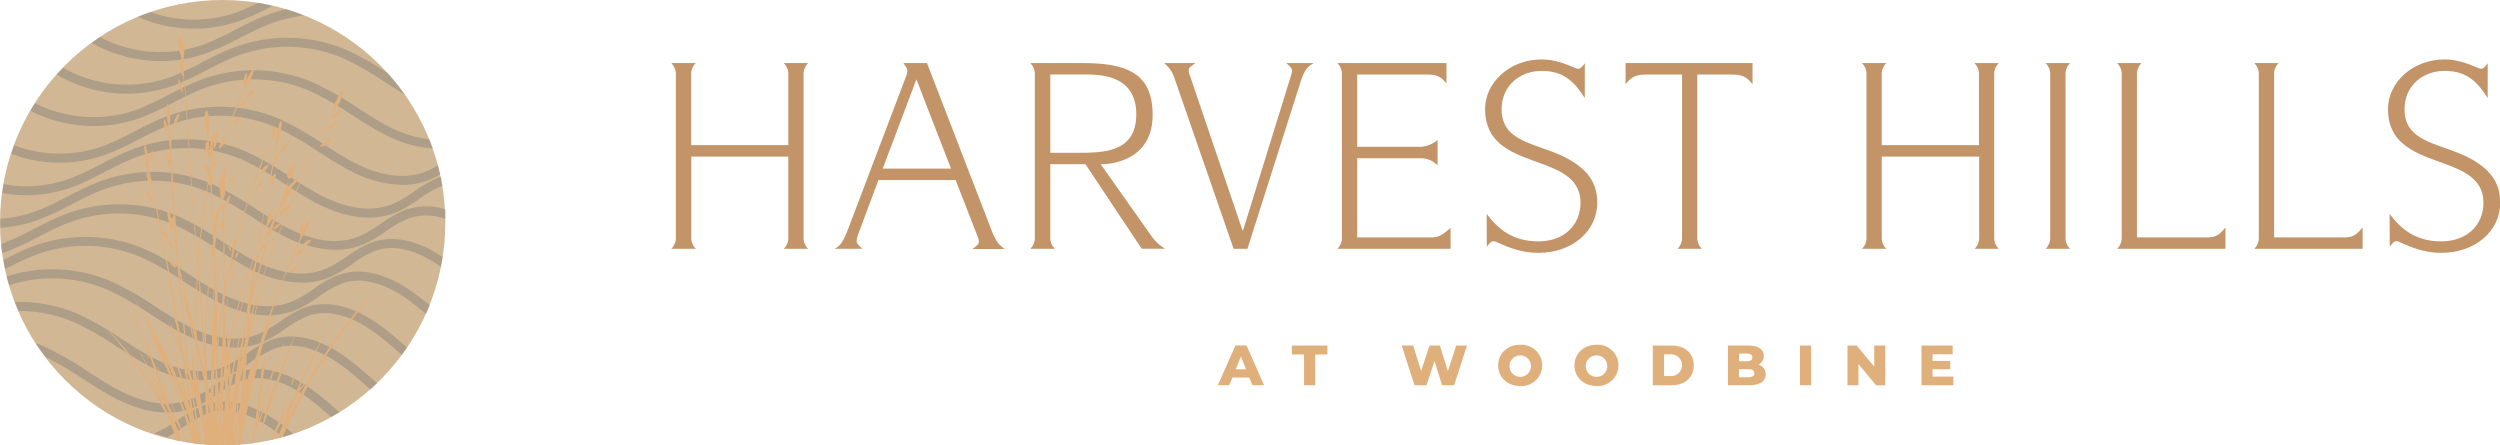 <svg xmlns="http://www.w3.org/2000/svg" viewBox="0 0 654.57 116.59"><defs><style>.cls-1{fill:#a7702d;opacity:0.5;}.cls-2{fill:#1e4057;opacity:0.2;}.cls-3{fill:#e0b07c;}.cls-4{opacity:0.7;}.cls-5{fill:#a86628;}</style></defs><g id="Layer_2" data-name="Layer 2"><g id="Layer_1-2" data-name="Layer 1"><circle class="cls-1" cx="58.3" cy="58.3" r="58.3"/><path class="cls-2" d="M91.84,94.48c-7.57-5.85-14.82-7.72-21-5.41a31.33,31.33,0,0,0-6.37,3.62,36.5,36.5,0,0,1-5,3C54,98.22,47.31,97.49,39.72,93.5c-2.74-1.44-5.43-3.17-8-4.84a82,82,0,0,0-11-6.33,38.36,38.36,0,0,0-15.9-3.28H3.88c.31.8.63,1.59,1,2.37h.38a36.55,36.55,0,0,1,14.45,3.09,79.64,79.64,0,0,1,10.73,6.15c2.64,1.7,5.38,3.46,8.2,5,8.16,4.28,15.73,5.06,21.91,2.23a37.38,37.38,0,0,0,5.3-3.18,29.65,29.65,0,0,1,5.87-3.36c6.76-2.53,13.9,1.36,18.69,5.06,1.85,1.43,3.68,3,5.46,4.58l1.13,1c.6-.53,1.19-1.07,1.76-1.62L97.4,99.15C95.61,97.58,93.75,96,91.84,94.48Zm17.56-17c-7.56-5.85-14.82-7.72-21-5.41a31.13,31.13,0,0,0-6.37,3.62,36.5,36.5,0,0,1-5,3c-5.56,2.54-12.22,1.8-19.81-2.18-2.73-1.44-5.42-3.17-8-4.85a80.32,80.32,0,0,0-11-6.32A39.43,39.43,0,0,0,7.36,65c-1.95.79-3.84,1.72-6.09,2.86L.88,68l.13.73c0,.14.05.28.07.41.09.44.17.87.27,1.3L2,70.13c2-1,4.08-2.08,6.21-2.94a37.06,37.06,0,0,1,29,.29A80.37,80.37,0,0,1,48,73.63c2.64,1.7,5.38,3.46,8.2,5,5,2.62,9.65,3.93,13.94,3.93a18.84,18.84,0,0,0,8-1.7,38.44,38.44,0,0,0,5.31-3.18,29.16,29.16,0,0,1,5.87-3.36C96,71.74,103.15,75.62,108,79.33c.88.68,1.82,1.45,3,2.41l.6.51c.34-.75.67-1.52,1-2.29l-.33-.28C111.11,78.8,110.24,78.09,109.4,77.45ZM100.62,86c-7.56-5.84-14.82-7.71-21-5.41a32,32,0,0,0-6.38,3.63,34.77,34.77,0,0,1-5,3C62.75,89.7,56.09,89,48.5,85c-2.73-1.44-5.42-3.17-8-4.85a81,81,0,0,0-11.06-6.32A38.92,38.92,0,0,0,2.33,72.19l-.55.17,0,.16.17.65c.13.5.27,1,.41,1.49L3,74.49A36.65,36.65,0,0,1,28.46,76a79.71,79.71,0,0,1,10.73,6.16c2.65,1.7,5.38,3.46,8.21,4.94,8.15,4.29,15.73,5.06,21.9,2.24a38.44,38.44,0,0,0,5.31-3.18,29.21,29.21,0,0,1,5.87-3.37c6.75-2.53,13.89,1.36,18.68,5.07,1.86,1.43,3.69,3,5.46,4.58l.59.51c.42-.56.82-1.13,1.22-1.7l.16-.25-.4-.35C104.39,89.07,102.53,87.44,100.62,86ZM97.21,63.52a31.33,31.33,0,0,0-6.37,3.62,36,36,0,0,1-5,3c-5.55,2.54-12.22,1.81-19.8-2.18-2.74-1.43-5.43-3.17-8-4.84A81.66,81.66,0,0,0,47,56.78a39.41,39.41,0,0,0-30.83-.31c-2.51,1-5,2.27-7.34,3.5a75.88,75.88,0,0,1-8,3.72l-.51.19,0,.46c0,.41.09.82.14,1.23L.58,66l0,.28L1.48,66l.24-.08a80.32,80.32,0,0,0,8.19-3.83c2.32-1.2,4.72-2.44,7.13-3.4A37.06,37.06,0,0,1,46,59a79.64,79.64,0,0,1,10.73,6.15c2.64,1.71,5.38,3.47,8.2,5A30.51,30.51,0,0,0,79,74a18.69,18.69,0,0,0,7.9-1.67,36.56,36.56,0,0,0,5.31-3.18A29.65,29.65,0,0,1,98,65.75c6.06-2.27,12.43.72,16.71,3.63l.75.5c.07-.35.14-.71.2-1.07s.09-.5.13-.75l.12-.75-.32-.21C109,62.73,102.63,61.49,97.21,63.52Zm-22.94,48c-7.56-5.84-14.82-7.71-21-5.41a31.6,31.6,0,0,0-6.37,3.62,35,35,0,0,1-5,3l-1.53.76,3.35,1,.21-.11a45.87,45.87,0,0,0,4.29-2.67,29.65,29.65,0,0,1,5.87-3.36c6.75-2.53,13.89,1.36,18.69,5.07.33.25.66.52,1,.79l.29.23.7-.2.44-.12c.53-.17,1.07-.33,1.59-.51L76,112.9C75.43,112.43,74.85,112,74.27,111.51ZM83.05,103c-7.56-5.85-14.81-7.72-21-5.41a30.61,30.61,0,0,0-6.37,3.62,36,36,0,0,1-5,3c-5.55,2.54-12.22,1.8-19.8-2.18-2.73-1.43-5.42-3.16-8-4.85a81.37,81.37,0,0,0-11-6.32l-.45-.19L9.33,89.8q1.23,1.9,2.6,3.71l.08,0a89.64,89.64,0,0,1,9.62,5.64c2.64,1.7,5.38,3.46,8.2,4.95,8.27,4.34,15.64,5.1,21.9,2.23A37.86,37.86,0,0,0,57,103.18a29.16,29.16,0,0,1,5.87-3.36c6.76-2.54,13.89,1.35,18.69,5.06,1.66,1.28,3.31,2.7,4.85,4.05l.3.26c.73-.41,1.45-.83,2.16-1.27l-.6-.53C86.47,105.79,84.8,104.35,83.05,103ZM45.72,22.3a79.33,79.33,0,0,0,8.19-3.83c2.32-1.2,4.73-2.44,7.13-3.4a37.06,37.06,0,0,1,29,.28,80.73,80.73,0,0,1,10.73,6.15l2.73,1.74,2.62,1.65a59.73,59.73,0,0,0-4.56-5.71,77.89,77.89,0,0,0-10.56-6,39.48,39.48,0,0,0-30.84-.31c-2.51,1-5,2.27-7.34,3.5a77.8,77.8,0,0,1-7.92,3.71,33.85,33.85,0,0,1-28-2.11l-.37-.2c-.57.58-1.13,1.18-1.67,1.79l.63.35A36.2,36.2,0,0,0,45.72,22.3ZM28.07,40.36a79.17,79.17,0,0,0,8.18-3.83c2.33-1.2,4.73-2.44,7.13-3.4a37.06,37.06,0,0,1,29,.28A79,79,0,0,1,83.1,39.56c2.65,1.7,5.38,3.46,8.21,4.95a30.48,30.48,0,0,0,14,3.9,18.69,18.69,0,0,0,7.9-1.67c.5-.23,1-.5,1.68-.87l.38-.21c-.18-.82-.38-1.62-.59-2.42l-.67.39c-.72.42-1.27.71-1.79.95-5.55,2.54-12.22,1.81-19.8-2.18-2.74-1.44-5.43-3.17-8-4.84a82.15,82.15,0,0,0-11.06-6.33,39.48,39.48,0,0,0-30.84-.31c-2.51,1-5,2.27-7.34,3.5a76.81,76.81,0,0,1-7.92,3.71,33.6,33.6,0,0,1-23,.11l-.54-.19q-.42,1.11-.78,2.25l.53.19A35.94,35.94,0,0,0,28.07,40.36Zm-8.78,8.51A78.23,78.23,0,0,0,27.48,45c2.32-1.19,4.72-2.43,7.12-3.4a37.06,37.06,0,0,1,29,.29,78.58,78.58,0,0,1,10.73,6.15c2.65,1.7,5.39,3.46,8.21,5,5,2.62,9.65,3.93,13.94,3.93a18.84,18.84,0,0,0,8-1.7,38.44,38.44,0,0,0,5.31-3.18,30.55,30.55,0,0,1,5.66-3.28l.45-.18c-.14-.79-.28-1.58-.45-2.37l-.65.25a31.62,31.62,0,0,0-6.35,3.61,36.5,36.5,0,0,1-5,3c-5.56,2.54-12.22,1.8-19.81-2.18-2.72-1.43-5.41-3.16-8-4.85a82,82,0,0,0-11-6.32,39.43,39.43,0,0,0-30.84-.32c-2.5,1-4.94,2.27-7.34,3.5a77.89,77.89,0,0,1-7.92,3.72A33.21,33.21,0,0,1,1.52,48.31l-.59-.09c-.05.29-.1.59-.14.89s-.07.43-.1.64l-.12.82.58.09A35.48,35.48,0,0,0,19.29,48.87ZM36.94,30.81A78.23,78.23,0,0,0,45.13,27c2.32-1.19,4.72-2.43,7.13-3.4a37.06,37.06,0,0,1,29,.29A80.89,80.89,0,0,1,92,30c2.65,1.7,5.38,3.46,8.2,4.95a32.13,32.13,0,0,0,12.25,3.86l.9.07q-.43-1.24-.93-2.46l-.34,0a30.4,30.4,0,0,1-10.77-3.55c-2.73-1.43-5.42-3.16-8-4.85A82.09,82.09,0,0,0,82.2,21.69a39.37,39.37,0,0,0-30.83-.31c-2.51,1-5,2.27-7.34,3.49a77.05,77.05,0,0,1-7.93,3.72A33.9,33.9,0,0,1,9.63,27.25L9.17,27c-.43.67-.84,1.35-1.24,2l.56.28A36.3,36.3,0,0,0,36.94,30.81ZM10.5,57.39a80.32,80.32,0,0,0,8.19-3.83L18.41,53l.29.53c2.32-1.2,4.72-2.43,7.12-3.4a37.1,37.1,0,0,1,29,.28,80.73,80.73,0,0,1,10.73,6.15c2.64,1.71,5.38,3.47,8.2,4.95a30.39,30.39,0,0,0,14,3.9,18.92,18.92,0,0,0,7.91-1.66A37.75,37.75,0,0,0,101,60.6a29.49,29.49,0,0,1,5.87-3.37,14.16,14.16,0,0,1,9.05-.13l.77.22v-.79c0-.13,0-.26,0-.39l0-.86,0-.47-.41-.11A16.49,16.49,0,0,0,106,55a31.6,31.6,0,0,0-6.37,3.62,35.51,35.51,0,0,1-5,3c-5.56,2.54-12.22,1.81-19.81-2.17-2.73-1.44-5.42-3.17-8-4.85a81,81,0,0,0-11.06-6.32A39.43,39.43,0,0,0,24.93,48c-2.51,1-5,2.28-7.34,3.5a77.8,77.8,0,0,1-7.92,3.71,32.24,32.24,0,0,1-9,2l-.55.05c0,.36,0,.72,0,1.08,0,.13,0,.26,0,.39v.91l.63-.05A34.72,34.72,0,0,0,10.5,57.39ZM50.89,7.51a35.1,35.1,0,0,0,12.4-2.25,64.84,64.84,0,0,0,6.63-3l1.49-.76-2-.43L68.08.81,67.61.73l-.17.09c-2,1-3.54,1.67-5,2.22a33.56,33.56,0,0,1-22.82.17l-.18-.06c-1.13.38-2.24.81-3.34,1.26L37.49,5A36.6,36.6,0,0,0,50.89,7.51ZM42.12,16a35.12,35.12,0,0,0,12.39-2.24A80.32,80.32,0,0,0,62.7,10c2.32-1.2,4.72-2.43,7.12-3.4a39.45,39.45,0,0,1,7.57-2.19L79.51,4q-1.22-.48-2.46-.9c-.49-.16-1-.33-1.48-.48L75,2.42l-.14,0a42.58,42.58,0,0,0-5.93,1.89c-2.5,1-5,2.28-7.33,3.5a77,77,0,0,1-7.93,3.71A33.84,33.84,0,0,1,26.46,9.86l-.29-.15q-1.11.75-2.19,1.53l.82.44A37.06,37.06,0,0,0,42.12,16Z"/><path class="cls-3" d="M59.26,43.45l-.36-.06c-.24,1-.48,2-.72,3.08-.61-.17-.62.23-.68.69a14,14,0,0,0,.19,3.66c.06.37,0,.77,0,1.18.05-.22.11-.43.17-.64H58c0,.34-.05.68-.08,1.19.26-.17.48-.24.52-.36A5.2,5.2,0,0,0,59,50a11.21,11.21,0,0,1,.12-4.47A13.35,13.35,0,0,0,59.26,43.45Zm4.85-20.17v0h0l0,.08,0-.07ZM60.2,51.14c-.62.21-1.19,1.88-.88,2.75A5.14,5.14,0,0,0,60.2,51.14Zm-1-14.8a1.8,1.8,0,0,0-.92.63c.22-.65.42-1.22.59-1.62.85-2,1.8-4,2.7-6,.61-1.38,1.2-2.77,1.79-4.16.26-.6.48-1.21.72-1.82-.29.51-.62,1-.87,1.55-1.32,2.92-3.85,8.86-5.16,12.24h.08A4,4,0,0,0,57.2,39,3.63,3.63,0,0,0,59.19,36.34Zm4.24-5.75c-.11,0-.22-.1-.26-.07a24.19,24.19,0,0,0-2,1.44c-.24.2,0,.39.28.37A3.61,3.61,0,0,0,63.43,30.59ZM60.49,65.73c-.16-.68-.31-1.35-.5-2.17a2.2,2.2,0,0,0,.31,2.22Zm1-19.61c-.5-.12-1.77,1.19-1.88,2A3.19,3.19,0,0,0,61.46,46.12ZM45.09,60.57v0a.31.31,0,0,0,0,.08v-.09ZM66.23,19.33a7.6,7.6,0,0,0,.26-1.23,1.49,1.49,0,0,0-.56.4,3.18,3.18,0,0,0-.28.39,5.41,5.41,0,0,1-.6,1.06,9,9,0,0,0-.58,1.56c-.1.51-.18.81-.18.81q.08-.42.18-.81a16.19,16.19,0,0,0,.23-1.81c0-.15,0-.29,0-.41V19.2l-.16-.05c-.14.17-.34.33-.39.52a16.08,16.08,0,0,0-.49,2c0,.22.18.47.24.71s.12.55.18.83a8.12,8.12,0,0,0,1-1.29A26.92,26.92,0,0,0,66.23,19.33ZM64.7,26c-.61-.08-1.76,1-2.06,1.94C63.21,28.24,64.63,26.9,64.7,26Zm4.21,63.9a43.92,43.92,0,0,1,1.68-4.47c.37-.89.83-1.75,1.23-2.63a.65.65,0,0,0,0-.55l-1.55,3.14-.11,0c.16-.66.29-1.34.51-2,.85-2.59,2.17-7.19,2.9-8.9.85-2,1.8-4,2.69-6,.62-1.38,1.21-2.77,1.8-4.16.14-.33.27-.66.4-1L79,62.14a5.78,5.78,0,0,0,.8-1.06c.43-.85.79-1.75,1.14-2.64a7.6,7.6,0,0,0,.26-1.23,1.64,1.64,0,0,0-.57.39c0,.06-.14.19-.27.4a5.05,5.05,0,0,1-.6,1,9.65,9.65,0,0,0-.58,1.56c-.1.52-.18.81-.18.81a6.83,6.83,0,0,1,.18-.81c.08-.44.17-1,.23-1.8,0-.16,0-.29,0-.42v-.08l-.16-.05c-.14.17-.34.32-.39.52a15.93,15.93,0,0,0-.49,2c0,.22.17.47.24.72a4.54,4.54,0,0,1,.12.53h0l-.62,1.48,0,0-.25.47C76.34,67.5,73,75.29,72.15,77.89c-.77,2.26-1.63,4.48-2.38,6.75s-1.34,4.41-2.06,6.59a21.1,21.1,0,0,1-1.83,4.67A12.68,12.68,0,0,0,64.93,99a7,7,0,0,1-.69,1.6c0-.17,0-.35,0-.52.15-2.91.28-5.81.48-8.72a15.63,15.63,0,0,1,.46-2.62c.7-2.78,1.43-5.56,2.17-8.33.26-1,.56-1.93.85-2.89L68,77.43q-1.42,4.92-2.86,9.83a98,98,0,0,1,2.44-10.43C68.66,73.4,69.73,70,71,66.59s2.6-6.65,4-9.94,6.89-16.51,8.28-19.83c-1.14,2.32-6.26,14.6-7.43,17-.78-.26-1.19.45-1.67.91a8.84,8.84,0,0,0-1.35,1.83c1.27-.2,1.81-1.35,2.74-2-1.8,4.82-4.09,9.44-5.61,14.38s-3.41,9.76-4.45,14.84l-.2,0c.06-.66.12-1.32.16-2a30.18,30.18,0,0,1,1.33-6.45c1-3.82,2.15-7.62,3.26-11.42.54-1.86,1.14-3.71,1.73-5.56a31.25,31.25,0,0,1,1.07-3,6.74,6.74,0,0,1,1-1.33,6.15,6.15,0,0,0,.93-1.25,3.61,3.61,0,0,1,.27-.56h0s-.27-.12-1.21,1l.61-1.35s.7.2,1.72-1.12a1.46,1.46,0,0,0,.32-1.41l-.68.24c.72-1,1.83-1.62,2.31-3-.91.12-1.11.87-1.58,1.25s-.94.87-1.42,1.31c.13-.41.29-.89.44-1.37l-.12-.07c-.09.18-.2.35-.27.53-.6,1.67-1.13,3.37-1.81,5-1,2.48-2.13,4.93-3.21,7.38a5.24,5.24,0,0,1-.51.68c-.24.34-.58.62-.42,1.17.07.23-.15.56-.27.84-.28.66-.6,1.31-.87,2s-.38,1.12-.62,1.66c-.26-2,.92-3.57,1.26-5.4l-.53,1-.12,0c.11-.73.21-1.46.33-2.19.53-3.13,1-6.26,1.61-9.38.22-1.25.54-2.49.82-3.73,0,.27,0,.54.06.88.19-.08.35-.1.39-.17.36-.69.72-1.38,1-2.08,0-.11-.11-.31-.17-.47-.14.1-.33.16-.41.29-.32.51-.61,1-.91,1.56.25-1.26.49-2.53.74-3.79a.45.45,0,0,1,.12-.2c.9-.66.89-1.72,1.21-2.64a1.43,1.43,0,0,0,0-.5c-.15,0-.24,0-.26,0a7.08,7.08,0,0,0-1,1.8c-.43,1.72-.72,3.48-1,5.23-.52,2.83-1,5.67-1.56,8.51-.47,2.65-.91,5.3-1.37,8-.27,1.56-.47,3.14-.83,4.69-.3,1.31-.77,2.58-1.17,3.86s-.88,2.6-1.27,3.92c-.77,2.66-1.58,5.31-2.23,8-.57,2.38-.94,4.8-1.39,7.2-.17.9-.33,1.79-.5,2.69-.06-1.06-.13-2.11-.19-3.17.14-.88.3-1.75.49-2.61.76-3.49,1.54-7,2.55-10.42s2.39-7.08,3.59-10.61a1.25,1.25,0,0,0,.09-.64A135.8,135.8,0,0,0,59.9,89.7c-.07-1.09-.13-2.17-.19-3.26H59.4c.07,1.63.14,3.25.2,4.88-.08.45-.17.9-.24,1.36a55.53,55.53,0,0,1,.37-14.34l-.19,0c-.2,1.53-.4,3-.6,4.62-.7-4.56.56-8.83,1.49-13.16,0,.23.07.47.11.75.92-2.61.92-2.61.25-2.72.42-1.71.8-3.41,1.27-5.09.81-2.9,1.62-5.81,2.54-8.68.73-2.3,1.63-4.56,2.45-6.84.51-1.42,1-2.87,1.52-4.28l1.49-5.75c-.1.28-.19.57-.29.84-.38,1-.73,2-1,3-.17.54-.23,1.11-.42,1.63-1.41,4.09-2.88,8.15-4.25,12.25-.77,2.34-1.37,4.74-2.07,7.1-.09.33-.06.8-.65.76-.06,0-.18.25-.2.4-.2,1.34-.37,2.68-.6,4s-.5,2.62-.76,3.93-.49,2.37-.81,3.55a28.22,28.22,0,0,1-.25-5.35c0-1.82,0-3.63,0-5.45s0-3.63,0-5.45,0-3.59,0-5.5A.94.94,0,0,0,58.08,54a19.44,19.44,0,0,0,.28,2.28c.2,1.07-.43,1.87-.82,2.75-.13.3-.27.59-.4.88l.23.15.64-.78a10.55,10.55,0,0,1,.5,3.58c0,2.92,0,5.85,0,8.78a53.74,53.74,0,0,1-.58,9.3c-.46,2.64-.58,5.34-.86,8a3.78,3.78,0,0,1-.13.67c0-.69-.08-1.37-.11-2.06h0c-.19-7,.54-14,.32-21-.14,2.76-.27,5.52-.41,8.29h-.14c0-.17,0-.34-.06-.51-.07-3.33-.15-6.67-.19-10,0-.63.2-1.27.24-1.91.11-1.68.17-3.37.28-5.05a3.34,3.34,0,0,1,.24-.8,13.61,13.61,0,0,0,.7-2.1,5.15,5.15,0,0,0-.29-1.56c-.24,1.14-.45,2.16-.68,3.24-.54-.26-.53.1-.55.46A32.63,32.63,0,0,1,56,60c0-.35-.05-.71-.07-1.06-.18-3.31-.38-6.62-.51-9.93a9.33,9.33,0,0,1,.31-2c0-.13.09-.26.12-.4.11-.52.05-.58-.61-.52a23.8,23.8,0,0,1,.13-2.4c.13-.89.42-1.76.56-2.66,0-.31-.18-.66-.2-1a12.57,12.57,0,0,1,.3-4,1.55,1.55,0,0,0-.15-1.51c-1,1.71-.67,3.49-1,5.22a5.77,5.77,0,0,1-.08-.58c-.08-1.17-.16-2.34-.23-3.51a.66.66,0,0,1,0-.24c.57-1.28.1-2.59.14-3.88a8.91,8.91,0,0,0-.22-1.85,2.29,2.29,0,0,0-.42-.86,4.54,4.54,0,0,0-.43,3c.26,1.64.51,3.29.77,4.94,0,.13,0,.27,0,.47-.58-.11-.65.25-.6.63a8,8,0,0,0,.68,3.23,5.8,5.8,0,0,1,.29,2.25,9.22,9.22,0,0,1,0,1.49c-.49-.61-.14-1.58-1-2.16a2.68,2.68,0,0,0-.12,1c.21.81.5,1.6.75,2.41a2.12,2.12,0,0,1,.15.85c-.32,2-.71,3.94-1,5.92-.44,3-.81,6-1.19,9.07-.19,1.5-.35,3-.61,4.51-.11-.85-.25-1.71-.32-2.57-.26-2.92-.47-5.84-.74-8.75-.19-2.06-1.93-29-2.14-31s-.5-4.38-.59-6.58a31.11,31.11,0,0,1,.31-4.07c.06-.74.16-1.48.21-2.22a2.23,2.23,0,0,0-.14-.65H48.1c-.1.58-.21,1.16-.33,1.81a13.44,13.44,0,0,0-.69-3.6h-.24a3.32,3.32,0,0,0-.16.81c.07,1.25.17,2.5.29,3.74a5.63,5.63,0,0,0,.26.86c.16.63.3,1.27.45,1.9l-.17.07-.39-.22c-.06,0-.13.09-.14.13a1.79,1.79,0,0,0-.07.59c.29,1.09.25,2.27,1,3.23a.75.75,0,0,1,.1.34c.13,1.16.25,2.33.37,3.49.26,2.63,2,30.17,2.25,32.8.15,1.67.28,3.34.43,5,.19,2,.45,3.9.57,5.85a34.37,34.37,0,0,1,0,4.06,115.66,115.66,0,0,0-.44,12.35,16.76,16.76,0,0,1-.11,3l-2.25-8.75c-.21-1.17-.42-2.34-.62-3.51,0,.31,0,.62,0,.93-.28-1.5-.84-3.83-1.31-5.84-.16-1.89-.33-3.77-.48-5.66-.19-2.35-.32-4.71-.49-7.07-.13-1.71-.31-3.42-.42-5.13s-.18-3.58-.28-5.38c-.08-1.49-.21-3-.27-4.47-.08-2-.08-4-.17-6.05a10.68,10.68,0,0,0-.38-2,13.12,13.12,0,0,0,0,4.42A26.6,26.6,0,0,1,44.45,42c-.23-.73-.47-1.46-.75-2.31-.46.71-.06,2.83.56,3.6l.41-.31q.34,6.78.8,13.52l-.11,0-.31.88c-.6-.62-.22-1.68-1.17-2.34a7.64,7.64,0,0,0,0,1.26c.15.95.3,1.9.54,2.82a9.29,9.29,0,0,0,.68,1.47c.12-.26.22-.52.35-.77a2.6,2.6,0,0,1,.25-.33c.13,1.84.26,3.69.4,5.54-.12-.86-.27-1.72-.47-2.65a17.23,17.23,0,0,0-.51-1.69c.1.64.19,1.29.31,1.93.26,1.42.53,2.84.82,4.25.77,9.68,1.73,19.33,2.95,29l-.17.05a14.25,14.25,0,0,1-.67-1.93c-.56-2.82-1.08-5.64-1.58-8.47-.54-3.06-1-6.13-1.57-9.2-.44-2.54-.92-5.09-1.39-7.63q-1-5.2-2-10.42c-.58-3-1.18-6.06-1.77-9.1-.34-1.71-.7-3.43-1-5.15,0-.21.1-.44.07-.65-.18-1.21-.38-2.42-.58-3.62a7.51,7.51,0,0,0-.19-.82c-.08-.3-.19-.58-.29-.87l-.27,0a4.62,4.62,0,0,0,0,1c.14.9.34,1.78.49,2.68a.74.74,0,0,1-.09.56A.87.87,0,0,0,38,43.36c.39,1.12.71.81.71.81l.74,3.46c-.74-3.46-1.11-2.7-1.11-2.7h0c0,.19,0,.39.07.59a4.77,4.77,0,0,0,1.3,3.28,1.26,1.26,0,0,1,.28.7c.36,2,.67,3.9,1,5.85.68,3.59,1.41,7.17,2.08,10.76.45,2.42.84,4.85,1.27,7.28.5,2.83,1,5.65,1.49,8.48a1.74,1.74,0,0,1-.07,1.39c-.19.34.21,1,.32,1.56.43,2,.84,4,1.26,6.05a.29.29,0,0,1-.09.24c-.79-2-1.59-4-2.38-6.08l-.2.07c.11.42.2.86.35,1.27.9,2.49,1.83,5,2.74,7.46a6.3,6.3,0,0,1,.29,1.23q.88,5.79,1.74,11.57a.61.61,0,0,1,0,.35c-1.27-5.11-2.46-10.24-4.6-15.07l-.15,0c.39,1.18.8,2.35,1.17,3.54s.73,2.43,1.07,3.66.63,2.45.84,3.71A148,148,0,0,0,34.05,76.64a92,92,0,0,1,7.77,15.09c-.39-.79-.75-1.59-1.16-2.36s-.86-1.53-1.29-2.29l-.17.08.18.43c1.79,3.83,3.68,7.61,5.35,11.49a134.08,134.08,0,0,1,4.93,14.39c.26.86.52,1.73.79,2.59q1.17.16,2.34.27l-2.28-13.41.2,0a4.59,4.59,0,0,1,.17.48c.21.78.43,1.55.65,2.32.27,1.2.63,2.39.94,3.59.05.22.11.45.17.68.2.89.37,1.8.5,2.71l.51,3.76c1.22.09,2.44.15,3.68.17,0-.46,0-.93,0-1.39h.19a3.45,3.45,0,0,1,.1,1.39h1.19c.08-1.17.17-2.34.25-3.51h.16l0,3.5c.76,0,1.52,0,2.27-.08.25-1.29.46-2.58.7-3.88,0-.23.1-.45.16-.68l.16,0c-.1,1.13-.19,2.27-.3,3.4,0,.37-.07.73-.11,1.1l.91-.07c.66-3.51,1.3-7,2-10.52.65-3.1,1.46-6.17,2.2-9.25C67.8,94.38,68.27,92.12,68.91,89.9ZM55.69,40.68c-.19,1-.36,1.82-.54,2.69h-.06c-.07-1-.13-2-.2-3C55.07,40.63,55.06,41.14,55.69,40.68Zm-2.9,20.13c.24-1.85.46-3.69.72-5.53.31-2.28.65-4.56,1-6.94.27.08.47.08.51.15a1.57,1.57,0,0,1,.1.58q.35,6.75.68,13.5a3.55,3.55,0,0,1-.16,1.6,2.39,2.39,0,0,0-.22,1.33,5.79,5.79,0,0,1,0,1c-.32,3-.7,6.06-1,9.09-.29,3.18-.46,6.37-.69,9.55,0,.31-.06.61-.08.91a16.3,16.3,0,0,0-.15,1.84c0,.78.09,1.57.14,2.35h-.14c0-.32,0-.63-.07-1-.11-1.92-.21-3.84-.34-5.75s-.35-4-.51-6c0-.67,0-1.34-.08-2-.15-1.71-.38-3.42-.48-5.13A51.33,51.33,0,0,1,52.79,60.81ZM51.51,77.24c0-1.61.19-3.22.29-4.83H52q.8,12,1.6,24.08a.67.67,0,0,1-.26-.45c-.41-1.68-.85-3.37-1.22-5.06a19.21,19.21,0,0,1-.62-3.57C51.43,84,51.46,80.63,51.51,77.24ZM43.05,93.38h0c.46,1,.94,2,1.38,3.07,1,2.32,2,4.64,2.92,7q1.08,2.67,2,5.4c.38,1.15.6,2.34.93,3.64Zm8.24,16.68c.15,1,.32,1.9.48,2.85l-.22,0c-1.21-5.07-1.66-10.28-2.63-15.4l.15,0,.12.34c.86,2.17.87,4.5,1.26,6.76C50.77,106.43,51,108.25,51.29,110.06ZM50,91.79a1.43,1.43,0,0,0-.08.64c.28,2.61.56,5.22.86,7.83,0,.25.05.49.08.74-.37-1.15-.73-2.3-1-3.47a47.8,47.8,0,0,1-.74-5.1q-.52-4.4-1-8.8c-.32-3.09-.61-6.19-.89-9.29-.09-1.07-.19-2.13-.28-3.2l.76,3.5q0,.33.12.66c.1.42.2.84.29,1.26.2,4.45,1.83,8.64,2.48,13l.23,0-1-5.73c.42,1.79.94,3.57,1.25,5.37.21,1.25.11,2.54.2,3.81.13,1.91.31,3.82.45,5.74.05.65.09,1.31.14,2Q51,96.22,50,91.79Zm3.67,18.73c-.15-.61-.32-1.22-.47-1.83q-.37-2.53-.81-5c-.07-.88-.12-1.76-.2-2.63-.14-1.67-.29-3.34-.42-5-.1-1.4-.19-2.81-.28-4.21l.17,0c0,.13.09.26.12.39.54,2.44,1.09,4.89,1.62,7.34a14,14,0,0,1,.35,2.2c.07,2.12.07,4.24.09,6.37,0,.8,0,1.6,0,2.4Zm1.14.36-.33-5C55.18,107.48,54.79,109.19,54.82,110.88Zm1.06-36q-.37,14-.74,28l-.37,0c-.19-1.5-.46-3-.55-4.51-.14-2.5-.21-5-.25-7.51,0-1.92,0-3.84,0-5.76.11-2.28.32-4.55.49-6.83.21-2.63.42-5.27.64-7.9.09-1,.22-1.93.35-2.89a1.27,1.27,0,0,1,.25-.43,3.07,3.07,0,0,1,.27.46c0,.09,0,.2,0,.3l-.09,6a1.49,1.49,0,0,0,0,.18l.13-.29a44.83,44.83,0,0,1-.24,11.34Q55.9,80,56,74.88Zm.31,34.57H56c-.26-5.65.1-11.3.27-17h.23Q56.35,101,56.19,109.45Zm2.42-16.18a22,22,0,0,1-.37,6.91l.21-6.92Zm-1.42,17h-.3c0-1.44,0-2.88,0-4.32.12,1,.25,2,.38,3C57.22,109.39,57.2,109.84,57.19,110.29Zm-.36-13.14c0-.13,0-.26,0-.39,0-.61,0-1.22,0-1.84a14.34,14.34,0,0,0,.44,1.89c-.09-1.6-.17-3.19-.26-4.79.34-4,1-8,1.28-12,.31,8.13-.45,16.22-.89,24.32Q57.13,100.76,56.83,97.15ZM57.57,113H57.4c0-.85,0-1.7,0-2.55.06.4.11.8.17,1.2Zm.14-5.42-.12-1.47V106h.17C57.74,106.52,57.73,107.07,57.71,107.61Zm.06-2.43h-.12c0-.87.05-1.74.08-2.61h.14C57.84,103.44,57.8,104.31,57.77,105.18Zm.37,7.31h0L58,110.64c.09-1.37.17-2.75.26-4.12.06,1.19.11,2.38.17,3.57C58.31,110.89,58.22,111.69,58.14,112.49Zm.44-4c-.08-1.32-.17-2.65-.23-4l.3-4.76h.15A40.4,40.4,0,0,1,58.58,108.53ZM63.1,94.68l-.17,0Q63.8,89,64.68,83.32C65.05,87.25,63.58,90.89,63.1,94.68Zm7.3-33.39a3.3,3.3,0,0,1-1.54,2.93A4.92,4.92,0,0,1,70.4,61.29Zm-3.67,9.88a17.26,17.26,0,0,1,1.49-5.34,5,5,0,0,1,1-1.12l.14.11q-1.62,5.7-3.23,11.41l-.06,0c0-.14,0-.28,0-.41C66.28,74.28,66.61,72.73,66.73,71.17ZM59.41,94.69c.08-.64.17-1.28.25-1.92,0,1,.09,2,.13,3-.08.39-.16.78-.25,1.18A11.83,11.83,0,0,1,59.41,94.69Zm.49,6.71a3.15,3.15,0,0,1-.18-1,16.82,16.82,0,0,1,.15-2.66l.13,3.18Zm.41,7.08a27.66,27.66,0,0,1-.24-4.15c0-.16,0-.31,0-.47l.19,4.62Zm.2-7.47c.17-1,.36-2.06.54-3.09.53-3,1.11-6,1.66-9,.1-.55.18-1.1.26-1.65l-.22,0-2.34,11.6c0-1.14-.11-2.29-.17-3.43.08-.46.17-.93.25-1.39.5-2.85.86-5.73,1.53-8.53.93-3.89,2.08-7.72,3.17-11.57.21-.79.54-1.54.82-2.3l.16,0c0,.23,0,.46-.08.69l-.78,4.79C64.59,81.43,64,85.75,63.14,90s-1.52,8.51-2,12.81c-.15,1.29-.33,2.58-.5,3.86C60.62,104.81,60.58,102.91,60.51,101Zm2.65,1.64c-.11,1.18-.18,2.38-.36,3.55-.12.69-.29,1.38-.46,2.06,0-1.33.11-2.66.17-4a10.71,10.71,0,0,0-.39,4.86l-.06.25L61,114.27a152.55,152.55,0,0,1,2.64-18,1.14,1.14,0,0,1,.08.47C63.5,98.75,63.34,100.7,63.16,102.65ZM45,105.54l-.17.06c.48,1.37,1,2.74,1.45,4.1l-.08,0c-.07-.09-.15-.18-.21-.27-.53-.8-1-1.61-1.49-2.44a188.88,188.88,0,0,0-7.21-19.48c1.24,3.69,2.48,7.37,3.76,11q1,2.82,2,5.63c-.48-1-.93-1.94-1.38-2.92-.59-1.31-1.31-2.55-2-3.81C38.86,96,38,94.6,37.22,93.16a2.59,2.59,0,0,0-.59-.7c2.21,3.72,4.1,7.59,5.92,11.49l-.13.09c-.21-.22-.41-.44-.62-.65l-.11.07a56,56,0,0,0-4.24-7.41c1.38,2.42,2.66,4.89,3.86,7.39a100.16,100.16,0,0,0-12.6-16.73l-.14.11c.42.47.86.92,1.25,1.41,1.55,1.92,3.1,3.83,4.61,5.78a85.26,85.26,0,0,1,6.93,10.52c.9,1.59,1.76,3.19,2.61,4.8.84,2,1.65,4,2.42,6l.74.15-.24-.78.32.21c0-.21.13-.46.06-.64-.59-1.54-1.22-3.07-1.84-4.61l-.36-.88.18-.09q1.84,3.55,3.67,7.11l.34,0c-.58-1.71-1.63-3.22-2.31-4.89S45.64,107.36,45,105.54Zm-.15,4.16c-.48-.92-1-1.84-1.48-2.75-.52-1.09-1-2.19-1.57-3.27a16.19,16.19,0,0,1,2.75,4.82c.14.38.27.77.41,1.16ZM96.49,77.84A140.43,140.43,0,0,0,75,110.34c1.13-3.41,2.28-6.81,4.71-9.61l-.23-.13-.81.89-.18-.11c2.33-5.29,4.75-10.53,7.6-15.58a3.2,3.2,0,0,0-.78,1c-1,2-2.1,3.91-3.12,5.88-.88,1.71-1.81,3.4-2.56,5.16A77.86,77.86,0,0,1,74,108.9c-.08.13-.19.24-.28.36l-.1-.05c.6-1.85,1.21-3.7,1.81-5.55l-.23-.07c-.81,2.46-1.54,5-2.46,7.37-.55,1.48-1.33,2.86-2,4.29l.69-.15L75,107.87l.25.11-.46,1.2c-.7,1.87-1.42,3.74-2.1,5.62l1.26-.34c.73-1.56,1.44-3.13,2.21-4.67,1.28-2.57,2.57-5.14,3.92-7.67a116.41,116.41,0,0,1,9-14.31c2-2.66,4-5.27,6-7.9.51-.66,1.09-1.28,1.64-1.93ZM76.18,100.71l.28.09,1.23-3.54-.24-.06Zm-2.8-42.1A2.41,2.41,0,0,0,71.48,60,2.16,2.16,0,0,0,73.38,58.61Zm8.68,27.27.88-2-.22-.11c-.29.66-.58,1.32-.88,2ZM77.89,69.63c-.68.47-1.38.91-2,1.44-.23.2,0,.38.29.37a3.62,3.62,0,0,0,2-1.75C78,69.66,77.93,69.6,77.89,69.63Zm2.22,21.22-.27-.1L78.68,94l.17.06Zm1.43-28.07A3.14,3.14,0,0,0,79,64.68,3.45,3.45,0,0,0,81.54,62.78Zm-2.12,2.33c-.61-.08-1.77,1-2.07,1.94C77.92,67.35,79.35,66,79.42,65.11ZM75.77,46.92c.77-.54,1.93-3.8,1.53-4.78L76.09,44.6,76,43.53l-.18,0c-.48.47-.35,1.17-.56,1.74A1.55,1.55,0,0,0,75.77,46.92Zm-.53-9.41A4.15,4.15,0,0,0,73.1,40.2C73.84,40.24,75.33,38.41,75.24,37.51ZM71.71,54.36l-.21-.09a2.66,2.66,0,0,0-.33.44c-.38.82-.74,1.65-1.1,2.48a.46.46,0,0,0-.06.23,5.6,5.6,0,0,1-.82,2.6,4.87,4.87,0,0,0-.2.68h.09c.56-.8,1.13-1.6,1.66-2.42a12.2,12.2,0,0,0,.76-1.43c.07-.13.1-.41,0-.44-.63-.38-.1-.8-.05-1.2A6.64,6.64,0,0,1,71.71,54.36Zm.28-17a2.51,2.51,0,0,0,0,.27v0l0,.28c-.07.69-.12,1.24-.12,1.24,0,.34,0,.59.06.83l.12,0c.13-.48.25-1,.37-1.45a3.64,3.64,0,0,1,.2-.82c.91-1.61.84-3.46,1.22-5.19a2.11,2.11,0,0,0-.12-.73l-.21-.06a2.64,2.64,0,0,0-.43.71c-.21.92-.41,1.85-.6,2.78a2.59,2.59,0,0,0-.15.43h0v0a1.36,1.36,0,0,1,0,.17.44.44,0,0,1,0,.1.59.59,0,0,0,0,.14.36.36,0,0,0,0,.11l0,.15s0,.08,0,.12l0,.17v.1l0,.21v.08l0,.23Zm1.57,54.71c.26-.59.52-1.17.79-1.75l-.2-.09L73.4,92ZM89.23,29.18a.36.36,0,0,0,0-.32.32.32,0,0,0-.32-.06,5.47,5.47,0,0,0-2,2.22c0,.05,0,.11.05.17s.13,0,.17,0A5.23,5.23,0,0,0,89.23,29.18Zm-1,2.73c-.05-.08-.35-.15-.41-.09-.71.7-1.76,1.06-2.16,2.08a1.22,1.22,0,0,0,0,.22c.15,0,.31,0,.4-.06.7-.56,1.4-1.12,2.07-1.71A.46.46,0,0,0,88.26,31.91Zm-2,4.58a6.37,6.37,0,0,0-2.39,1.74l.09.22a2.78,2.78,0,0,0,.82-.17c.53-.28,1-.62,1.54-1A1.1,1.1,0,0,0,86.6,37c.06-.11.11-.33.05-.38A.51.51,0,0,0,86.23,36.49Zm1-7.32c-.33.6-.66,1.2-1,1.8l.26.12ZM71.66,36.61l.14-.26c.38-1,.22-3.08-.45-3.69,0,.52-.11,1.05-.09,1.56a2.84,2.84,0,0,1,0,.51h0A4.79,4.79,0,0,0,71.66,36.61Zm14.25-4.5L85.72,32l-2.07,4,.23.12Q84.89,34.1,85.91,32.11Zm1.3-3h0l0,.06,0-.05ZM71.88,97.63c.23-.54.47-1.07.71-1.6l-.2-.09-.66,1.62ZM68.37,113c3.08-8.72,6.09-17.26,9.1-25.8h0c-.59,1.38-1.2,2.76-1.75,4.15-1.26,3.15-2.53,6.28-3.71,9.45-.06.16-.11.32-.17.47-1.51,2.69-2.68,5.55-4,8.35l-.19-.08c.91-2.77,1.84-5.53,2.73-8.31S72.15,95.72,73,93a150.23,150.23,0,0,0-5.52,16.3c.86-5.4,1.33-10.87,2.24-16.28h-.21c0,.15-.1.3-.16.45-1.08,2.94-1,6.07-1.48,9.11-.36,2.43-.63,4.88-1,7.32-.12.93-.26,1.86-.4,2.79-.33,1.17-.66,2.34-1,3.52l.39-.05a117.2,117.2,0,0,1,5.46-13.57c-.66,1.85-1.3,3.71-1.87,5.59C69,109.66,68.76,111.27,68.37,113Zm20-85.17c.17-.41.46-.76.63-1.17.37-.88.7-1.79,1-2.68l-.28-.15a7,7,0,0,0-1.62,2.42,5.54,5.54,0,0,0-1,2.84A2.27,2.27,0,0,0,88.42,27.85ZM38.14,50.06a12.25,12.25,0,0,0,1.8,3.23C40.11,52.23,39.06,50.26,38.14,50.06Zm5.78,13.06c-.12.89,1,2.51,1.6,2.34C45.43,64.48,44.54,63.17,43.92,63.12Zm.5-.33c0-.88-1.32-2.39-2.06-2.4A3.4,3.4,0,0,0,44.42,62.79Zm-.24,5.08A3.6,3.6,0,0,0,45.73,70c.27.08.55,0,.36-.3a21.8,21.8,0,0,0-1.65-1.83S44.3,67.87,44.18,67.87ZM43.9,27.06c-.52.81-.24,5.25.35,5.95C44.82,32.22,44.58,27.71,43.9,27.06ZM60.35,71.37c-.08.48-.15,1-.23,1.44.73.15,1.32-.74,1-1.68-.25.46-.43.8-.61,1.15l-.11,0v-.89ZM56,39c.66-.37,1.36-4.14.89-5C56.31,34.7,55.68,38.3,56,39ZM47,29.65c-.64.09-1.64,2.24-1.41,3.09A4.43,4.43,0,0,0,47,29.65Zm8.73,14.4a3,3,0,0,0,1.09-2.65A3.5,3.5,0,0,0,55.7,44.05ZM40,39.41c-.64.49-.82,2.64-.32,3.41A6.62,6.62,0,0,0,40,39.41Zm6.71-18.66a5.45,5.45,0,0,0,1.12,3.58A5.47,5.47,0,0,0,46.71,20.75Zm-3.79,10.4a7.26,7.26,0,0,0,.84,3.9A4.83,4.83,0,0,0,42.92,31.15ZM35.68,84l-.26.13c.37.77.73,1.54,1.1,2.32l.22-.11ZM66.82,23.68a3.11,3.11,0,0,0-2.53,1.89A3.42,3.42,0,0,0,66.82,23.68Zm.06,25.86a2.85,2.85,0,0,0,1.93-2.1A2.71,2.71,0,0,0,66.88,49.54ZM61.53,67.66a2.37,2.37,0,0,0,.9-1.8A2.3,2.3,0,0,0,61.53,67.66ZM70.3,43a3.59,3.59,0,0,0-2,2.34C68.94,45.43,70.25,44,70.3,43ZM43.23,100.82l-.18.05c.33.87.65,1.74,1,2.62l.2-.08C43.9,102.55,43.57,101.68,43.23,100.82Zm-5-9.27-.26.12c.33.71.67,1.42,1,2.12l.19-.09Zm.86-.63-.15.09c.22.48.45,1,.68,1.45l.16-.08Zm2.27,5.13-.2.08,1,2.39.13,0C42,97.66,41.65,96.85,41.34,96.05Z"/><g class="cls-4"><path class="cls-5" d="M175.76,65.15a4,4,0,0,0,1.2-3V19.52a4,4,0,0,0-1.2-3h6.4a4,4,0,0,0-1.2,3V38H206.4V19.52a4,4,0,0,0-1.19-3h6.39a4,4,0,0,0-1.2,3V62.15a4,4,0,0,0,1.2,3h-6.39a4,4,0,0,0,1.19-3V41H181V62.15a4,4,0,0,0,1.2,3Z"/><path class="cls-5" d="M218.53,65.15c1.33-.8,2-1.2,3.66-5.53l14.92-39.3a6.21,6.21,0,0,0,.47-1.74c0-.8-.6-1.33-1-2.06h6.13L259.89,61c.87,1.86,1.34,2.93,3.2,4.2h-8.46c.93-.74,1.67-1.2,1.67-1.87A4.15,4.15,0,0,0,256,62l-5.79-14.86H230l-5.2,13.92a8.54,8.54,0,0,0-.53,1.93c0,.87.73,1.4,1.53,2.14Zm12.59-21H249l-9.06-23.38Z"/><path class="cls-5" d="M269.75,65.15a4,4,0,0,0,1.2-3V19.52a4,4,0,0,0-1.2-3h13.66c11.59,0,18.38,2.6,18.38,13.59S292.47,43,288.2,43l13.13,18.59a11.62,11.62,0,0,0,3.73,3.53h-6.13L284.21,43H275V62.15a4,4,0,0,0,1.2,3ZM275,40h6.93c6.86,0,15.58,0,15.58-10.06,0-10.45-9.59-10.45-14-10.45H275Z"/><path class="cls-5" d="M307.32,19.92a8.08,8.08,0,0,0-2.53-3.4H313c-.8.66-1.73,1.06-1.73,1.66a3.13,3.13,0,0,0,.33,1.74l13.73,40.43h.13l12.32-39.77c.14-.4.34-1.2.54-1.93,0-.87-.74-1.4-1.54-2.13H344c-1.34.8-2.34,1.2-3.67,5.53l-13.72,43.1H323Z"/><path class="cls-5" d="M350.15,65.15a4,4,0,0,0,1.2-3V19.52a4,4,0,0,0-1.2-3h28.58v5.26c-.8-.66-1.53-2.26-4.73-2.26H355.35V38.43h16.72a7.52,7.52,0,0,0,4.33-1.79V43.3a6.07,6.07,0,0,0-4.33-1.87H355.35V62.15h19.72c2.13,0,3.73-1.67,4.73-2.47v5.47Z"/><path class="cls-5" d="M389.25,56c3,4,6.86,7.2,13.53,7.2,6.86,0,11.05-4.4,11.05-10.13-.06-13.79-25-7.53-25-24.51,0-6.8,6.26-13,14.85-13,4.8,0,8.66,2.46,9.53,2.46.6,0,1.13-.6,1.73-1.46v9.12c-2.47-3.86-5.2-7.12-11.26-7.12s-10.52,4.19-10.52,10c0,9.39,10.32,8.79,18.12,13.45,3.93,2.4,6.92,5.4,6.92,11.06,0,7.6-6.72,13.13-15.38,13.13-6.47,0-10.8-3.07-11.79-3.07-.67,0-1.2.8-1.74,1.47Z"/><path class="cls-5" d="M439.21,65.15a4,4,0,0,0,1.2-3V19.52h-9.33c-3.59,0-4.32,1.26-5.46,2.53V16.52h33.24v5.53c-1.13-1.27-1.86-2.53-5.46-2.53h-9V62.15a4,4,0,0,0,1.2,3Z"/><path class="cls-5" d="M487.51,65.15a4,4,0,0,0,1.19-3V19.52a4,4,0,0,0-1.19-3h6.39a4,4,0,0,0-1.2,3V38h25.45V19.52a4,4,0,0,0-1.2-3h6.39a4,4,0,0,0-1.2,3V62.15a4.05,4.05,0,0,0,1.2,3H517a4.05,4.05,0,0,0,1.2-3V41H492.7V62.15a4,4,0,0,0,1.2,3Z"/><path class="cls-5" d="M535.6,65.15a4,4,0,0,0,1.2-3V19.52a4,4,0,0,0-1.2-3H542a4,4,0,0,0-1.19,3V62.15a4,4,0,0,0,1.19,3Z"/><path class="cls-5" d="M554.32,65.15a4.05,4.05,0,0,0,1.2-3V19.52a4,4,0,0,0-1.2-3h6.39a4,4,0,0,0-1.2,3V62.15H578.1c2.46,0,3.4-1.2,4.59-2.6v5.6Z"/><path class="cls-5" d="M590.22,65.15a4,4,0,0,0,1.2-3V19.52a4,4,0,0,0-1.2-3h6.4a4,4,0,0,0-1.2,3V62.15H614c2.47,0,3.4-1.2,4.6-2.6v5.6Z"/><path class="cls-5" d="M625.66,56c3,4,6.86,7.2,13.52,7.2,6.86,0,11.06-4.4,11.06-10.13-.07-13.79-25-7.53-25-24.51,0-6.8,6.26-13,14.86-13,4.79,0,8.66,2.46,9.52,2.46.6,0,1.14-.6,1.73-1.46v9.12c-2.46-3.86-5.19-7.12-11.25-7.12s-10.53,4.19-10.53,10c0,9.39,10.33,8.79,18.12,13.45,3.93,2.4,6.93,5.4,6.93,11.06,0,7.6-6.73,13.13-15.39,13.13-6.46,0-10.79-3.07-11.79-3.07-.67,0-1.2.8-1.73,1.47Z"/></g><path class="cls-3" d="M327.09,98.85H322.7l-.82,2h-3l4.59-10.4h2.9l4.6,10.4h-3.06Zm-.86-2.17-1.33-3.33-1.34,3.33Z"/><path class="cls-3" d="M341.43,92.81h-3.19V90.47h9.31v2.34h-3.18v8.06h-2.94Z"/><path class="cls-3" d="M384.1,90.47l-3.37,10.4h-3.14l-2-6.33-2.08,6.33h-3.15L367,90.47h3l2.09,6.64,2.2-6.64H377l2.1,6.7,2.18-6.7Z"/><path class="cls-3" d="M392.26,95.67c0-3.12,2.45-5.4,5.78-5.4a5.41,5.41,0,1,1,0,10.8C394.71,101.07,392.26,98.79,392.26,95.67Zm8.58,0a2.81,2.81,0,1,0-2.8,3A2.78,2.78,0,0,0,400.84,95.67Z"/><path class="cls-3" d="M412.24,95.67c0-3.12,2.45-5.4,5.78-5.4a5.41,5.41,0,1,1,0,10.8C414.69,101.07,412.24,98.79,412.24,95.67Zm8.58,0a2.81,2.81,0,1,0-2.8,3A2.78,2.78,0,0,0,420.82,95.67Z"/><path class="cls-3" d="M432.75,90.47h4.92c3.44,0,5.8,2,5.8,5.2s-2.36,5.2-5.8,5.2h-4.92Zm4.8,8a2.85,2.85,0,1,0,0-5.7h-1.86v5.7Z"/><path class="cls-3" d="M462.32,98c0,1.79-1.48,2.85-4.27,2.85h-5.62V90.47h5.32c2.73,0,4.07,1.12,4.07,2.72a2.46,2.46,0,0,1-1.4,2.26A2.62,2.62,0,0,1,462.32,98Zm-7-5.42v2h2c1,0,1.49-.34,1.49-1s-.51-1-1.49-1Zm4,5.09c0-.71-.53-1-1.54-1h-2.47v2.1h2.47C458.82,98.74,459.35,98.4,459.35,97.69Z"/><path class="cls-3" d="M471.27,90.47h2.94v10.4h-2.94Z"/><path class="cls-3" d="M493.61,90.47v10.4h-2.42l-4.59-5.54v5.54h-2.88V90.47h2.42L490.73,96V90.47Z"/><path class="cls-3" d="M511.45,98.6v2.27H503.1V90.47h8.16v2.28H506V94.5h4.62v2.19H506V98.6Z"/></g></g></svg>